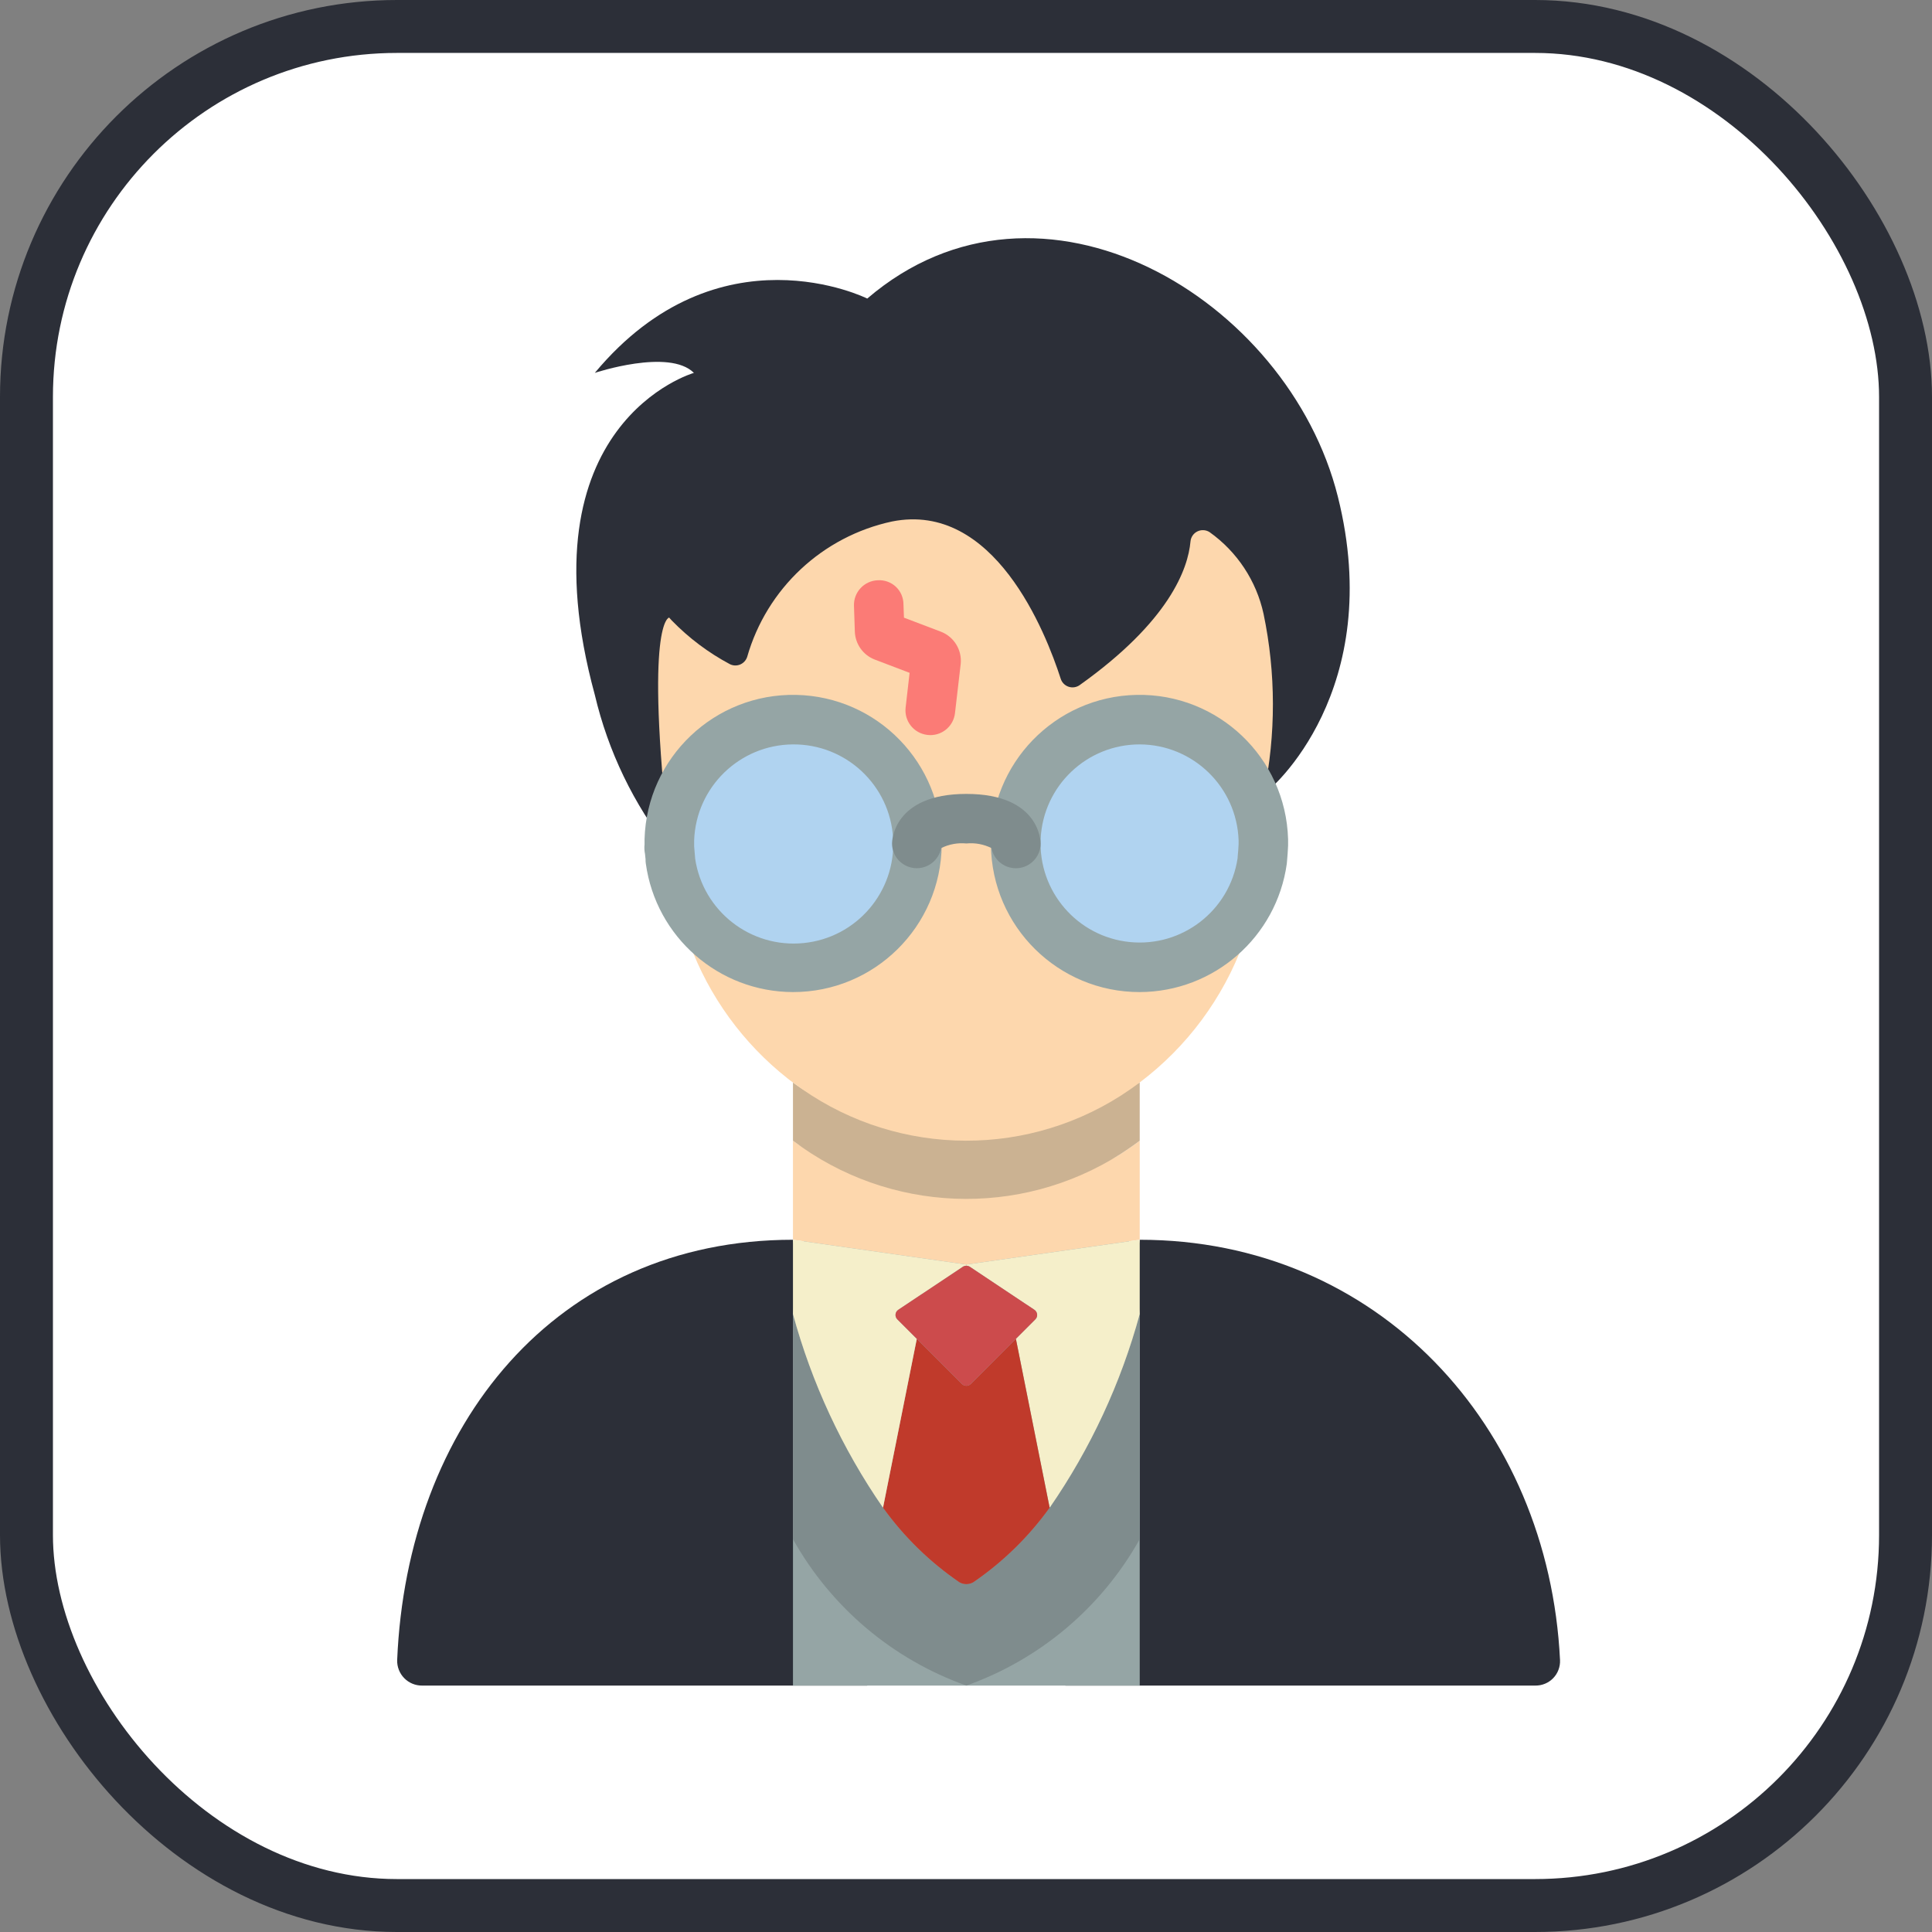 <svg viewBox="0 0 73 73" version="1.1" xmlns="http://www.w3.org/2000/svg" xmlns:xlink="http://www.w3.org/1999/xlink" fill="#000000"><rect x="0" y="0" width="73" height="73" fill="#808080" stroke="none"/><g id="SVGRepo_bgCarrier" stroke-width="0"></g><g id="SVGRepo_tracerCarrier" stroke-linecap="round" stroke-linejoin="round"></g><g id="SVGRepo_iconCarrier"> <title>the-modern-web/houdini</title> <desc>Created with Sketch.</desc> <defs> </defs> <g id="the-modern-web/houdini" stroke="none" stroke-width="1" fill="none" fill-rule="evenodd"> <g id="container" transform="translate(2, 2)" fill="#FFFFFF" fill-rule="nonzero" stroke="#2C2F38" stroke-width="2"> <rect id="mask" x="-1" y="-1" width="71" height="71" rx="14"> </rect> </g> <g id="harry-potter-(1)" transform="translate(15, 9)" fill-rule="nonzero"> <g id="Group" fill="#2C2F38"> <path d="M10.283,22.87 C10.281,22.899 10.284,22.927 10.292,22.954 C10.283,22.963 10.283,22.963 10.292,22.973 C10.283,23.01 10.283,23.049 10.292,23.085 C10.291,23.096 10.294,23.106 10.301,23.113 C8.943,21.39 7.978,19.391 7.475,17.255 C4.668,6.961 11.219,5.089 11.219,5.089 C10.283,4.153 7.475,5.089 7.475,5.089 C12.154,-0.527 17.769,2.281 17.769,2.281 C24.32,-3.334 33.679,2.281 35.551,9.768 C37.376,17.058 33.043,20.849 32.753,20.989 L10.283,22.87 Z" id="Shape"> </path> <path d="M14.962,37.844 L17.769,54.689 L0.952,54.689 C0.697,54.692 0.452,54.591 0.274,54.409 C0.096,54.227 -0.001,53.98 0.007,53.725 C0.381,44.872 5.978,37.844 14.962,37.844 Z" id="Shape"> </path> <path d="M43.945,53.725 C43.957,53.979 43.863,54.227 43.686,54.41 C43.509,54.592 43.264,54.693 43.01,54.689 L25.256,54.69 L28.064,37.844 C37.048,37.844 43.515,44.872 43.945,53.725 Z" id="Shape"> </path> </g> <path d="M28.064,40.651 L28.064,54.689 L14.962,54.689 L14.962,40.651 C14.962,40.651 15.973,30.745 18.359,34.011 C19.151,35.114 20.13,36.071 21.251,36.838 C21.413,36.931 21.613,36.931 21.775,36.838 C22.896,36.071 23.875,35.114 24.667,34.011 C27.053,30.745 28.064,40.651 28.064,40.651 Z" id="Shape" fill="#95A5A5"> </path> <path d="M28.064,34.1 L28.064,37.844 L21.513,38.78 L14.962,37.844 L14.962,34.1 C16.805,35.485 19.07,35.036 21.513,35.036 C23.647,35.036 25.659,35.672 27.353,34.596 C27.596,34.437 27.83,34.278 28.064,34.1 Z" id="Shape" fill="#FDD7AD"> </path> <path d="M28.064,31.901 L28.064,34.1 C27.83,34.278 27.596,34.437 27.353,34.596 C23.525,37.038 18.582,36.841 14.962,34.1 L14.962,31.901 C16.805,33.286 19.07,33.164 21.513,33.164 C23.597,33.105 25.622,32.456 27.353,31.293 C27.596,31.134 27.83,32.079 28.064,31.901 Z" id="Shape" fill="#CBB292"> </path> <path d="M19.641,22.87 C19.629,25.322 17.727,27.348 15.281,27.515 C12.835,27.682 10.675,25.933 10.329,23.506 C10.32,23.496 10.32,23.479 10.329,23.469 L10.329,23.46 C10.32,23.347 10.311,23.244 10.301,23.132 C10.299,23.129 10.297,23.126 10.297,23.123 C10.297,23.119 10.299,23.116 10.301,23.113 C10.294,23.106 10.291,23.096 10.292,23.085 C10.283,23.049 10.283,23.01 10.292,22.973 C10.283,22.963 10.283,22.963 10.292,22.954 L10.292,22.767 C10.283,22.757 10.283,22.74 10.292,22.73 C10.435,20.226 12.527,18.281 15.034,18.318 C17.541,18.356 19.573,20.363 19.641,22.87 Z" id="Shape" fill="#B0D3F0"> </path> <path d="M32.734,22.73 C32.743,22.74 32.743,22.757 32.734,22.767 L32.734,22.954 C32.724,23.123 32.715,23.291 32.696,23.46 L32.696,23.469 C32.706,23.479 32.706,23.496 32.696,23.506 C32.367,26.006 30.125,27.801 27.615,27.575 C25.103,27.35 23.217,25.184 23.339,22.666 C23.46,20.148 25.546,18.174 28.067,18.191 C30.588,18.208 32.647,20.21 32.734,22.73 Z" id="Shape" fill="#B0D3F0"> </path> <path d="M32.696,23.506 C32.596,24.569 32.357,25.613 31.985,26.613 C31.214,28.717 29.853,30.552 28.064,31.901 C27.83,32.079 27.596,32.238 27.353,32.397 C23.525,34.839 18.582,34.641 14.962,31.901 C14.896,31.854 14.831,31.807 14.775,31.761 C13.076,30.425 11.783,28.643 11.04,26.613 C10.669,25.613 10.43,24.569 10.329,23.506 C10.675,25.933 12.835,27.682 15.281,27.515 C17.727,27.348 19.629,25.322 19.641,22.87 C19.641,22.87 19.641,21.934 21.513,21.934 C23.385,21.934 23.385,22.87 23.385,22.87 C23.397,25.322 25.299,27.348 27.745,27.515 C30.191,27.682 32.351,25.933 32.696,23.506 Z" id="Shape" fill="#FDD7AD"> </path> <path d="M32.753,20.989 L32.743,20.998 L32.743,22.402 C32.743,22.514 32.743,22.617 32.734,22.73 C32.591,20.226 30.499,18.281 27.992,18.318 C25.485,18.356 23.453,20.363 23.385,22.87 C23.385,22.87 23.385,21.934 21.513,21.934 C19.641,21.934 19.641,22.87 19.641,22.87 C19.573,20.363 17.541,18.356 15.034,18.318 C12.527,18.281 10.435,20.226 10.292,22.73 C10.283,22.74 10.283,22.757 10.292,22.767 C10.284,22.801 10.281,22.835 10.283,22.87 C9.347,14.447 10.283,14.335 10.283,14.335 C10.32,14.372 10.348,14.41 10.385,14.447 C11.026,15.106 11.765,15.662 12.576,16.094 C12.697,16.156 12.839,16.161 12.965,16.109 C13.091,16.057 13.188,15.952 13.231,15.823 C13.971,13.237 16.076,11.269 18.705,10.704 C22.561,9.936 24.508,14.878 25.079,16.647 C25.124,16.788 25.233,16.899 25.373,16.947 C25.513,16.995 25.668,16.974 25.79,16.89 C29.196,14.466 29.889,12.482 29.982,11.462 C29.996,11.298 30.094,11.152 30.242,11.08 C30.389,11.007 30.565,11.017 30.703,11.106 C31.744,11.846 32.471,12.947 32.743,14.194 C33.211,16.435 33.214,18.747 32.753,20.989 Z" id="Shape" fill="#FDD7AD"> </path> <path d="M14.962,28.485 C12.158,28.478 9.787,26.408 9.402,23.631 C9.394,23.577 9.391,23.523 9.392,23.469 L9.372,23.271 C9.347,23.149 9.341,23.025 9.354,22.902 L9.354,22.767 C9.354,22.746 9.354,22.726 9.354,22.704 C9.445,19.625 11.999,17.195 15.079,17.256 C18.159,17.318 20.614,19.849 20.582,22.928 C20.55,26.009 18.042,28.488 14.962,28.485 Z M11.265,23.437 C11.558,25.427 13.364,26.835 15.365,26.633 C17.366,26.433 18.855,24.694 18.746,22.685 C18.637,20.677 16.968,19.11 14.956,19.127 C12.945,19.143 11.303,20.739 11.228,22.748 L11.228,22.982 C11.233,23.017 11.236,23.052 11.237,23.088 L11.262,23.384 L11.265,23.437 Z" id="Shape" fill="#95A5A5"> </path> <path d="M28.064,28.485 C24.983,28.489 22.475,26.01 22.442,22.93 C22.409,19.849 24.864,17.318 27.944,17.256 C31.024,17.194 33.579,19.625 33.67,22.704 L33.67,22.767 L33.67,22.954 C33.659,23.169 33.649,23.343 33.632,23.511 C33.631,23.551 33.628,23.591 33.622,23.631 C33.237,26.407 30.867,28.477 28.064,28.485 Z M28.064,19.127 C26.07,19.125 24.424,20.687 24.322,22.679 C24.221,24.67 25.698,26.392 27.682,26.594 C29.666,26.796 31.46,25.408 31.761,23.436 C31.761,23.41 31.763,23.384 31.766,23.358 C31.783,23.207 31.791,23.054 31.8,22.903 L31.8,22.748 C31.729,20.734 30.08,19.135 28.064,19.127 Z" id="Shape" fill="#95A5A5"> </path> <path d="M28.064,40.651 L28.064,49.158 C26.622,51.734 24.294,53.7 21.513,54.689 C18.731,53.7 16.404,51.734 14.962,49.158 L14.962,40.651 C15.673,43.262 16.822,45.733 18.359,47.96 C19.151,49.064 20.13,50.02 21.251,50.787 C21.413,50.88 21.613,50.88 21.775,50.787 C22.896,50.02 23.875,49.064 24.667,47.96 C26.204,45.733 27.353,43.262 28.064,40.651 Z" id="Shape" fill="#7F8C8D"> </path> <path d="M28.064,37.844 L28.064,40.651 C27.353,43.262 26.204,45.733 24.667,47.96 L24.657,47.951 L23.385,41.587 L24.115,40.857 C24.167,40.809 24.194,40.739 24.188,40.668 C24.183,40.597 24.145,40.532 24.087,40.492 L21.644,38.864 C21.605,38.837 21.559,38.824 21.513,38.826 L21.513,38.78 L28.064,37.844 Z" id="Shape" fill="#F5EFCA"> </path> <path d="M24.667,47.96 C23.875,49.064 22.896,50.02 21.775,50.787 C21.613,50.88 21.413,50.88 21.251,50.787 C20.13,50.02 19.151,49.064 18.359,47.96 L18.368,47.951 L19.641,41.587 L21.345,43.291 C21.389,43.336 21.449,43.361 21.513,43.361 C21.576,43.361 21.637,43.336 21.682,43.291 L23.385,41.587 L24.657,47.951 L24.667,47.96 Z" id="Shape" fill="#C03A2B"> </path> <path d="M21.513,38.78 L21.513,38.826 C21.466,38.824 21.42,38.837 21.382,38.864 L18.939,40.492 C18.88,40.532 18.843,40.597 18.837,40.668 C18.832,40.739 18.859,40.809 18.911,40.857 L19.641,41.587 L18.368,47.951 L18.359,47.96 C16.822,45.733 15.673,43.262 14.962,40.651 L14.962,37.844 L21.513,38.78 Z" id="Shape" fill="#F5EFCA"> </path> <path d="M24.115,40.857 L21.682,43.291 C21.637,43.335 21.576,43.361 21.513,43.361 C21.45,43.361 21.389,43.335 21.345,43.291 L18.911,40.857 C18.859,40.809 18.832,40.739 18.837,40.668 C18.843,40.597 18.88,40.532 18.939,40.492 L21.382,38.864 C21.462,38.814 21.564,38.814 21.644,38.864 L24.087,40.492 C24.145,40.532 24.183,40.597 24.188,40.668 C24.194,40.739 24.167,40.809 24.115,40.857 Z" id="Shape" fill="#CC4B4C"> </path> <path d="M20.149,18.776 C20.114,18.776 20.077,18.774 20.042,18.769 C19.528,18.71 19.16,18.246 19.219,17.733 L19.369,16.423 L18.049,15.92 C17.613,15.751 17.319,15.339 17.3,14.871 L17.267,13.892 C17.249,13.375 17.654,12.942 18.17,12.925 C18.42,12.91 18.665,12.998 18.848,13.168 C19.031,13.339 19.135,13.578 19.137,13.828 L19.156,14.338 L20.55,14.868 C21.048,15.059 21.356,15.562 21.299,16.093 L21.084,17.944 C21.031,18.419 20.628,18.778 20.149,18.776 Z" id="Shape" fill="#FB7B76"> </path> <path d="M23.385,23.806 C22.936,23.806 22.55,23.487 22.465,23.046 C22.171,22.899 21.841,22.838 21.513,22.87 C21.185,22.838 20.855,22.899 20.56,23.046 C20.469,23.519 20.033,23.846 19.553,23.801 C19.073,23.755 18.706,23.352 18.705,22.87 C18.705,22.793 18.737,20.998 21.513,20.998 C24.289,20.998 24.32,22.793 24.32,22.87 C24.32,23.387 23.902,23.806 23.385,23.806 Z" id="Shape" fill="#7F8C8D"> </path> </g> </g> </g></svg>